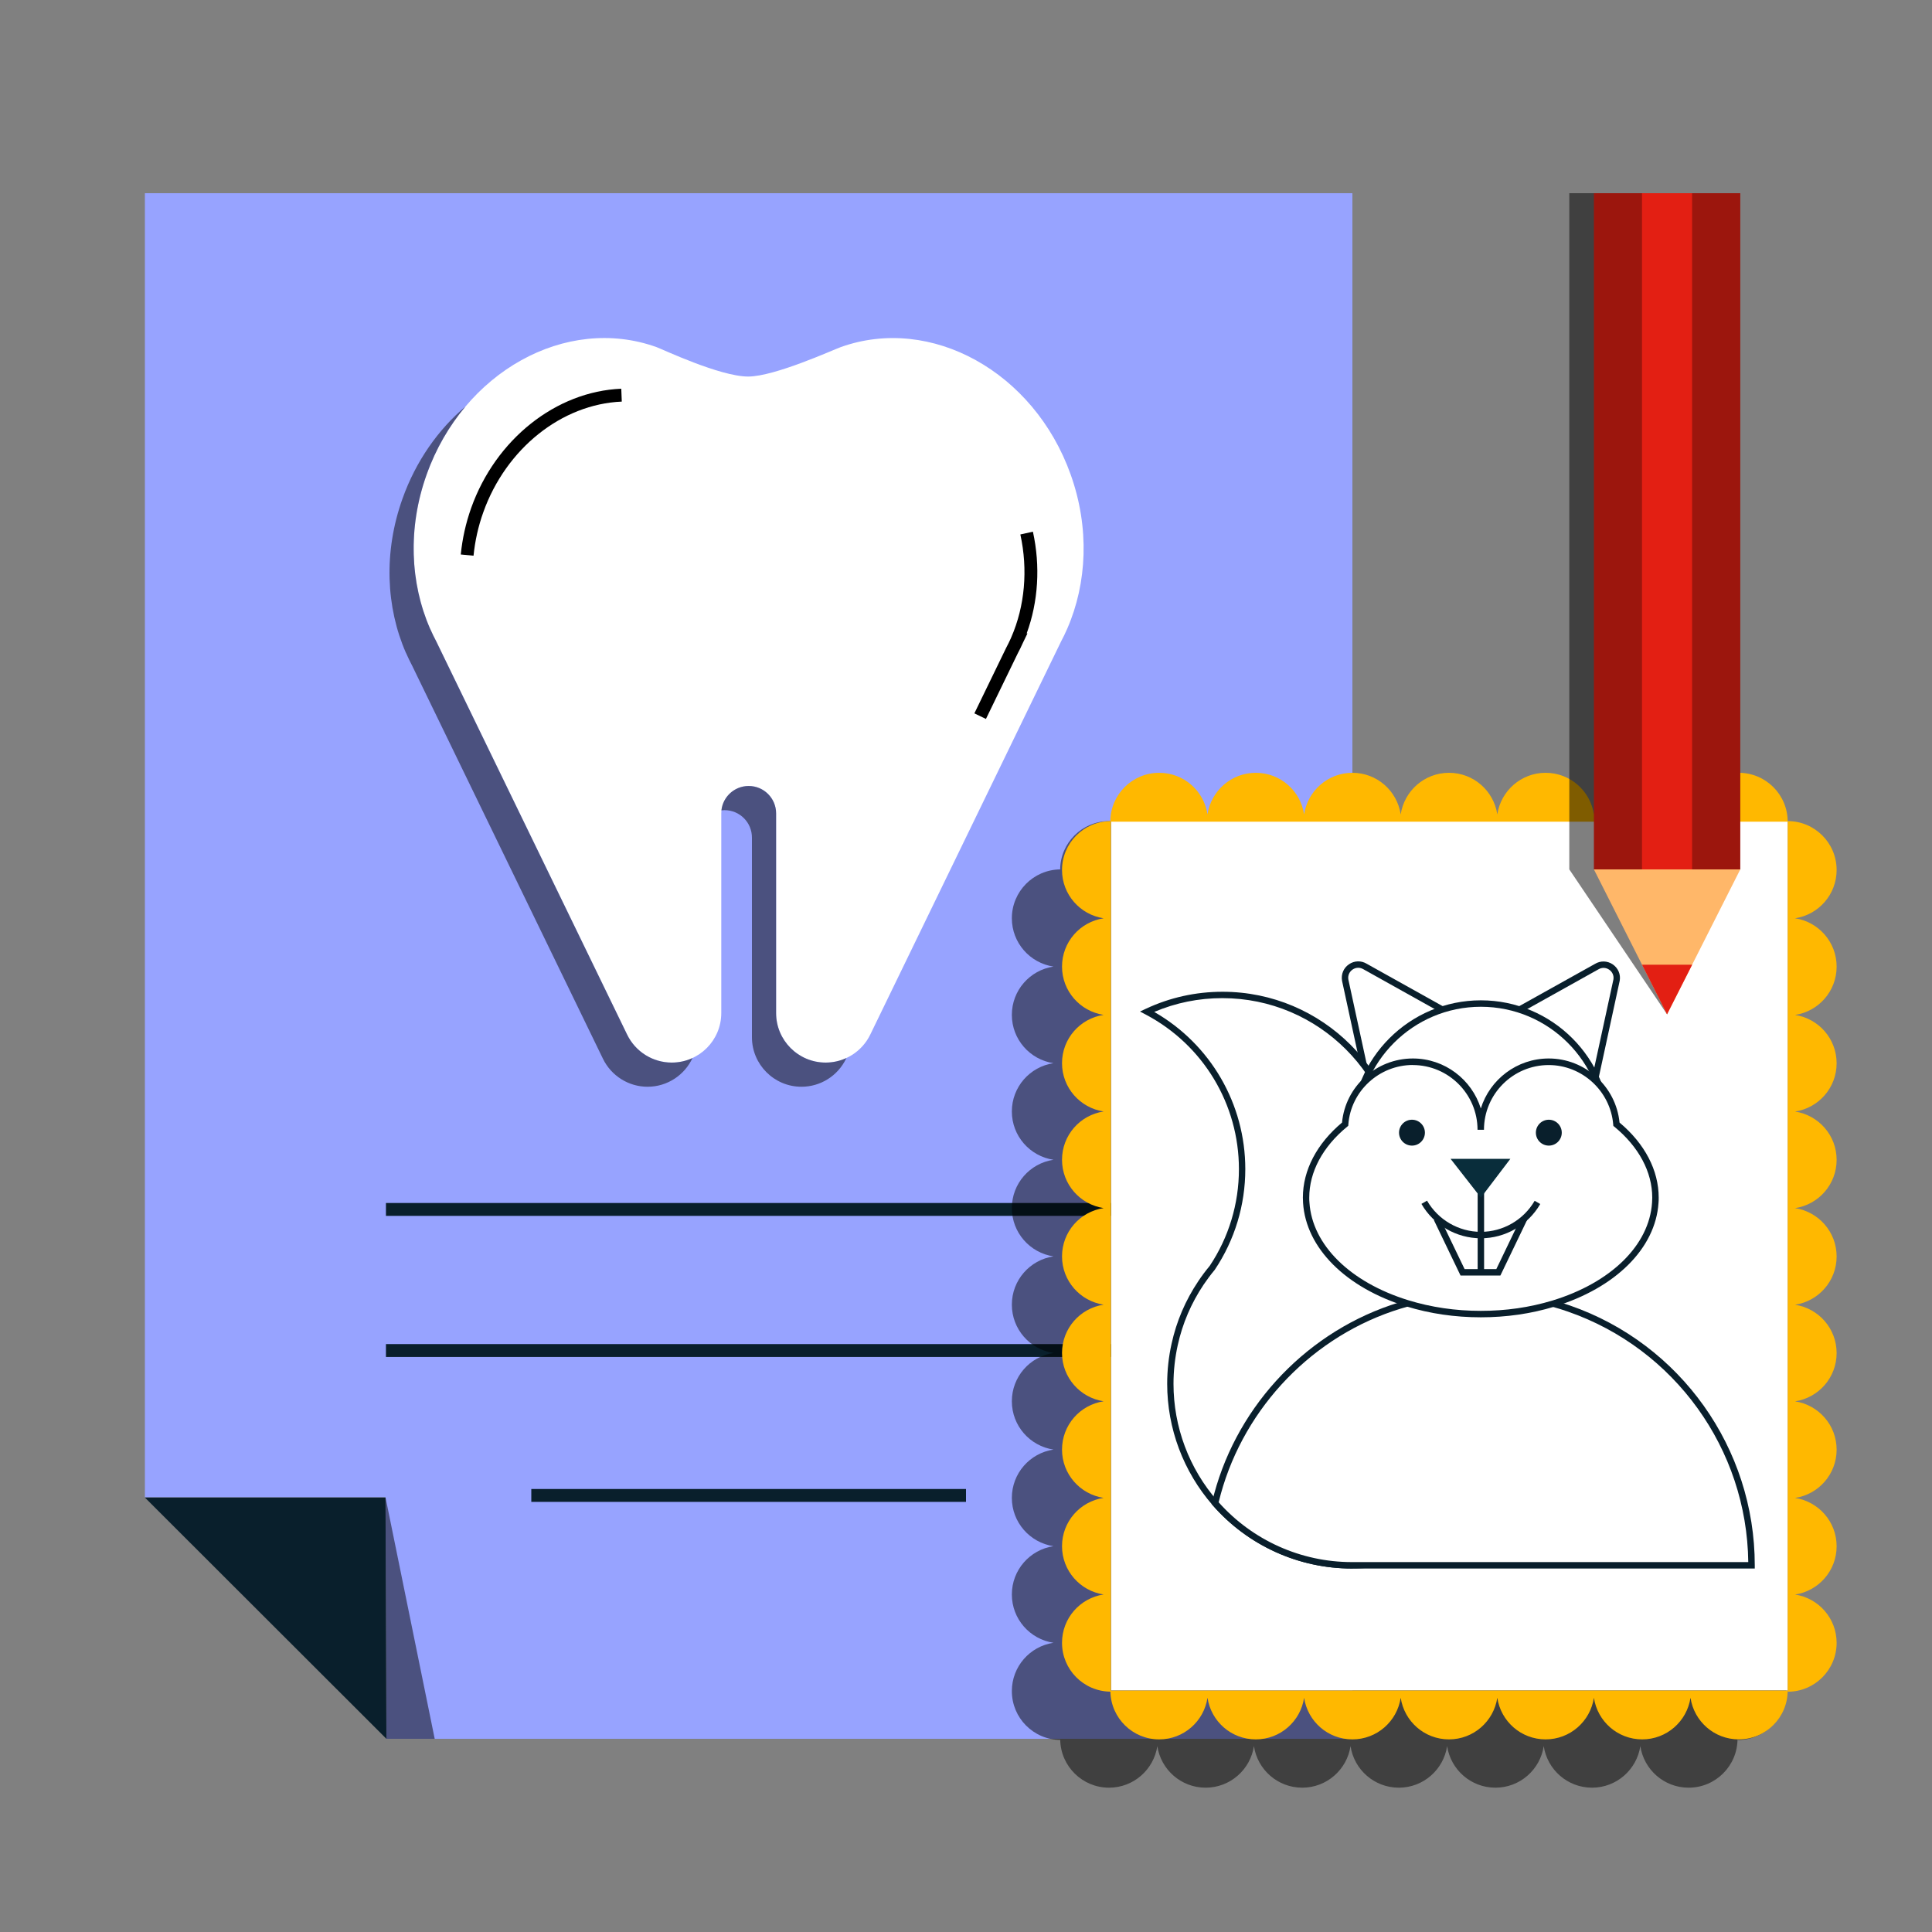 <?xml version="1.0" encoding="utf-8"?>
<svg xmlns="http://www.w3.org/2000/svg" id="pictograms" viewBox="0 0 300 300">
  <rect x="0" y="0" width="300" height="300" fill="#808080" stroke="none"/>
  <defs>
    <style>
      .cls-1 {
        fill: #092d3b;
      }

      .cls-1, .cls-2, .cls-3, .cls-4, .cls-5, .cls-6, .cls-7, .cls-8, .cls-9, .cls-10 {
        stroke-width: 0px;
      }

      .cls-2 {
        fill: #97a3ff;
      }

      .cls-11 {
        opacity: .5;
      }

      .cls-4 {
        fill: #091f2c;
      }

      .cls-5 {
        fill: none;
      }

      .cls-6 {
        fill: #ffb769;
      }

      .cls-7 {
        fill: #e31f13;
      }

      .cls-8 {
        fill: #fff;
      }

      .cls-9 {
        fill: #9c160d;
      }

      .cls-10 {
        fill: #ffb800;
      }
    </style>
  </defs>
  <g>
    <g>
      <polygon class="cls-2" points="210 270 60 270 59.86 232.5 22.5 232.5 22.5 30 210 30 210 270"/>
      <g>
        <rect class="cls-4" x="59.93" y="186.8" width="112.64" height="2"/>
        <rect class="cls-4" x="59.93" y="208.71" width="112.64" height="2"/>
        <rect class="cls-4" x="82.5" y="231.21" width="67.5" height="2"/>
      </g>
      <polygon class="cls-4" points="22.5 232.54 60 270 59.86 232.54 22.5 232.54"/>
      <g class="cls-11">
        <polygon class="cls-3" points="59.86 232.5 67.5 270 60 270 59.86 232.5"/>
      </g>
      <g>
        <path class="cls-8" d="m165.73,97.6h0c3.06-7.03,3.49-15.61.52-23.92-5.68-15.93-21.66-24.79-35.68-19.79-1.18.42-10.29,4.58-14.39,4.58-4.39,0-13.36-4.26-14.26-4.58-14.02-5.01-29.99,3.85-35.67,19.79-2.97,8.3-2.54,16.89.52,23.92h0l.05.09c.28.64.59,1.27.92,1.89l29.65,61.08c1.29,2.65,3.97,4.33,6.92,4.33,4.25,0,7.69-3.44,7.69-7.69v-31c0-2.35,1.91-4.26,4.26-4.26s4.26,1.91,4.26,4.26v31c0,4.25,3.44,7.69,7.69,7.69h0c2.95,0,5.63-1.68,6.92-4.33l29.65-61.09c.33-.61.63-1.24.91-1.88l.05-.1Z"/>
        <path class="cls-3" d="m153.1,111.64l-1.8-.87,4.94-10.18c.27-.51.51-1,.73-1.49l.06-.14c2.11-4.84,2.61-10.51,1.41-15.97l1.95-.43c1.18,5.35.83,10.9-.97,15.8h.12l-.69,1.43c-.28.62-.55,1.18-.83,1.7l-4.92,10.14Z"/>
        <path class="cls-3" d="m73.54,86.29l-1.99-.19c.24-2.45.78-4.88,1.62-7.24,3.8-10.65,13.16-18.08,23.3-18.5l.08,2c-9.33.39-17.97,7.29-21.5,17.17-.79,2.2-1.29,4.47-1.52,6.76Z"/>
      </g>
      <g class="cls-11">
        <path class="cls-3" d="m128.2,165c-4.24,0-7.69-3.45-7.69-7.69v-31c0-2.36-1.9-4.26-4.26-4.26-2.19,0-4,1.65-4.23,3.78.16-.02.32-.03.48-.03,2.36,0,4.26,1.9,4.26,4.26v31c0,4.24,3.45,7.69,7.69,7.69,1.47,0,2.89-.42,4.09-1.18,1.2-.75,2.19-1.84,2.83-3.16l.06-.12c-1,.46-2.09.71-3.23.71Zm-30.82-4.34l-29.65-61.08c-.32-.61-.63-1.24-.91-1.89l-.05-.09h0c-3.07-7.03-3.49-15.61-.52-23.92,1.43-4.01,3.51-7.57,6.05-10.58-4.25,3.59-7.72,8.49-9.8,14.33-2.97,8.31-2.55,16.89.52,23.92h0l.05.09c.28.65.59,1.28.91,1.89l29.65,61.08c1.29,2.65,3.98,4.34,6.92,4.34,3.09,0,5.76-1.83,6.98-4.46-.98.46-2.08.71-3.23.71-2.94,0-5.63-1.69-6.92-4.34Z"/>
      </g>
      <g class="cls-11">
        <path class="cls-3" d="m269.8,135.09c0-4.19-3.4-7.59-7.59-7.59-3.81,0-6.95,2.81-7.5,6.46-.55-3.66-3.69-6.46-7.5-6.46s-6.95,2.81-7.5,6.46c-.55-3.66-3.69-6.46-7.5-6.46s-6.95,2.81-7.5,6.46c-.55-3.66-3.69-6.46-7.5-6.46s-6.95,2.81-7.5,6.46c-.55-3.66-3.69-6.46-7.5-6.46s-6.95,2.81-7.5,6.46c-.55-3.66-3.69-6.46-7.5-6.46s-6.95,2.81-7.5,6.46c-.55-3.66-3.69-6.46-7.5-6.46-4.16,0-7.54,3.35-7.59,7.5-4.15.05-7.5,3.43-7.5,7.59,0,3.81,2.81,6.95,6.46,7.5-3.66.55-6.46,3.69-6.46,7.5s2.81,6.95,6.46,7.5c-3.66.55-6.46,3.69-6.46,7.5s2.81,6.95,6.46,7.5c-3.66.55-6.46,3.69-6.46,7.5s2.81,6.95,6.46,7.5c-3.66.55-6.46,3.69-6.46,7.5s2.81,6.95,6.46,7.5c-3.66.55-6.46,3.69-6.46,7.5s2.81,6.95,6.46,7.5c-3.66.55-6.46,3.69-6.46,7.5s2.81,6.95,6.46,7.5c-3.66.55-6.46,3.69-6.46,7.5s2.81,6.95,6.46,7.5c-3.66.55-6.46,3.69-6.46,7.5,0,4.17,3.35,7.54,7.51,7.59.1,4.11,3.45,7.41,7.58,7.41,3.81,0,6.95-2.81,7.5-6.46.55,3.66,3.69,6.46,7.5,6.46s6.95-2.81,7.5-6.46c.55,3.66,3.69,6.46,7.5,6.46s6.95-2.81,7.5-6.46c.55,3.66,3.69,6.46,7.5,6.46s6.95-2.81,7.5-6.46c.55,3.66,3.69,6.46,7.5,6.46s6.95-2.81,7.5-6.46c.55,3.66,3.69,6.46,7.5,6.46s6.95-2.81,7.5-6.46c.55,3.66,3.69,6.46,7.5,6.46,4.19,0,7.59-3.4,7.59-7.59v-134.91Z"/>
        <path class="cls-3" d="m277.39,157.59c0-3.81-2.81-6.95-6.46-7.5,3.66-.55,6.46-3.69,6.46-7.5,0-4.19-3.4-7.59-7.59-7.59v135.19c4.19,0,7.59-3.4,7.59-7.59,0-3.81-2.81-6.95-6.46-7.5,3.66-.55,6.46-3.69,6.46-7.5s-2.81-6.95-6.46-7.5c3.66-.55,6.46-3.69,6.46-7.5s-2.81-6.95-6.46-7.5c3.66-.55,6.46-3.69,6.46-7.5s-2.81-6.95-6.46-7.5c3.66-.55,6.46-3.69,6.46-7.5s-2.81-6.95-6.46-7.5c3.66-.55,6.46-3.69,6.46-7.5s-2.81-6.95-6.46-7.5c3.66-.55,6.46-3.69,6.46-7.5s-2.81-6.95-6.46-7.5c3.66-.55,6.46-3.69,6.46-7.5Z"/>
      </g>
      <rect class="cls-8" x="172.52" y="127.5" width="105.08" height="135"/>
      <g>
        <path class="cls-10" d="m262.41,262.5h-89.91V127.59h105.09c0-4.19-3.4-7.59-7.59-7.59-3.81,0-6.95,2.81-7.5,6.46-.55-3.66-3.69-6.46-7.5-6.46s-6.95,2.81-7.5,6.46c-.55-3.66-3.69-6.46-7.5-6.46s-6.95,2.81-7.5,6.46c-.55-3.66-3.69-6.46-7.5-6.46s-6.95,2.81-7.5,6.46c-.55-3.66-3.69-6.46-7.5-6.46s-6.95,2.81-7.5,6.46c-.55-3.66-3.69-6.46-7.5-6.46s-6.95,2.81-7.5,6.46c-.55-3.66-3.69-6.46-7.5-6.46-4.16,0-7.54,3.35-7.59,7.5-4.15.05-7.5,3.43-7.5,7.59,0,3.81,2.81,6.95,6.46,7.5-3.66.55-6.46,3.69-6.46,7.5s2.81,6.95,6.46,7.5c-3.66.55-6.46,3.69-6.46,7.5s2.81,6.95,6.46,7.5c-3.66.55-6.46,3.69-6.46,7.5s2.81,6.95,6.46,7.5c-3.66.55-6.46,3.69-6.46,7.5s2.81,6.95,6.46,7.5c-3.66.55-6.46,3.69-6.46,7.5s2.81,6.95,6.46,7.5c-3.66.55-6.46,3.69-6.46,7.5s2.81,6.95,6.46,7.5c-3.66.55-6.46,3.69-6.46,7.5s2.81,6.95,6.46,7.5c-3.66.55-6.46,3.69-6.46,7.5,0,4.17,3.35,7.54,7.51,7.59.1,4.11,3.45,7.41,7.58,7.41,3.81,0,6.95-2.81,7.5-6.46.55,3.66,3.69,6.46,7.5,6.46s6.95-2.81,7.5-6.46c.55,3.66,3.69,6.46,7.5,6.46s6.95-2.81,7.5-6.46c.55,3.66,3.69,6.46,7.5,6.46s6.95-2.81,7.5-6.46c.55,3.66,3.69,6.46,7.5,6.46s6.95-2.81,7.5-6.46c.55,3.66,3.69,6.46,7.5,6.46s6.95-2.81,7.5-6.46c.55,3.66,3.69,6.46,7.5,6.46,4.19,0,7.59-3.4,7.59-7.59h-15.19Z"/>
        <path class="cls-10" d="m285.19,150.09c0-3.81-2.81-6.95-6.46-7.5,3.66-.55,6.46-3.69,6.46-7.5,0-4.19-3.4-7.59-7.59-7.59v135.19c4.19,0,7.59-3.4,7.59-7.59,0-3.81-2.81-6.95-6.46-7.5,3.66-.55,6.46-3.69,6.46-7.5s-2.81-6.95-6.46-7.5c3.66-.55,6.46-3.69,6.46-7.5s-2.81-6.95-6.46-7.5c3.66-.55,6.46-3.69,6.46-7.5s-2.81-6.95-6.46-7.5c3.66-.55,6.46-3.69,6.46-7.5s-2.81-6.95-6.46-7.5c3.66-.55,6.46-3.69,6.46-7.5s-2.81-6.95-6.46-7.5c3.66-.55,6.46-3.69,6.46-7.5s-2.81-6.95-6.46-7.5c3.66-.55,6.46-3.69,6.46-7.5Z"/>
      </g>
      <g>
        <g>
          <path class="cls-8" d="m247.71,167.42l3.3-15.23c.29-1.73-1.58-3-3.08-2.1l-11.96,6.68,11.74,10.65Z"/>
          <path class="cls-4" d="m248.02,168.37l-12.9-11.7,12.57-7.01c.85-.51,1.91-.48,2.74.09.83.57,1.25,1.54,1.08,2.53l-3.49,16.1Zm-11.19-11.5l10.58,9.6,3.12-14.38c.1-.59-.15-1.17-.66-1.52-.51-.35-1.14-.37-1.67-.05l-11.36,6.34Z"/>
        </g>
        <path class="cls-4" d="m211.69,167.52l-3.3-15.23c-.17-1.02.24-1.99,1.08-2.56.83-.57,1.89-.6,2.75-.08l11.95,6.67-.49.87-11.96-6.68c-.55-.33-1.17-.31-1.69.04-.51.35-.76.93-.66,1.54l3.3,15.2-.98.21Z"/>
        <g>
          <path class="cls-8" d="m238.1,214.88c0,15.57-12.62,28.19-28.18,28.19-8.47,0-16.07-3.74-21.24-9.65-4.32-4.96-6.95-11.44-6.95-18.54,0-2.09.23-4.14.67-6.1.76-3.48,2.17-6.72,4.1-9.58.53-.8,1.11-1.56,1.72-2.29,2.94-4.39,4.65-9.67,4.65-15.35,0-10.6-5.97-19.81-14.73-24.44,3.55-1.66,7.51-2.59,11.7-2.59,15.26,0,27.64,12.38,27.64,27.64,0,1.86-.18,3.67-.54,5.43,7.55,1.93,13.88,6.92,17.6,13.56,2.27,4.07,3.57,8.75,3.57,13.74Z"/>
          <path class="cls-4" d="m209.92,243.56c-8.28,0-16.16-3.58-21.61-9.82-4.56-5.23-7.07-11.93-7.07-18.87,0-2.1.23-4.19.68-6.21.76-3.48,2.16-6.76,4.17-9.75.53-.8,1.12-1.58,1.75-2.34,2.96-4.43,4.54-9.64,4.54-15.03,0-10.08-5.54-19.28-14.47-24l-.89-.47.91-.43c3.74-1.75,7.75-2.64,11.91-2.64,15.52,0,28.14,12.62,28.14,28.14,0,1.72-.15,3.42-.46,5.06,7.36,2.02,13.71,6.98,17.46,13.68,2.38,4.25,3.64,9.09,3.64,13.98,0,15.82-12.87,28.69-28.68,28.69Zm-30.66-86.41c8.73,5.02,14.11,14.28,14.11,24.39,0,5.59-1.64,11-4.74,15.63-.64.77-1.2,1.52-1.72,2.29-1.94,2.89-3.29,6.05-4.03,9.41-.43,1.96-.66,3.98-.66,6,0,6.7,2.42,13.17,6.83,18.21,5.26,6.02,12.87,9.48,20.86,9.48,15.27,0,27.68-12.42,27.68-27.69,0-4.73-1.21-9.39-3.51-13.5-3.69-6.6-9.99-11.45-17.29-13.32l-.46-.12.09-.47c.35-1.72.53-3.51.53-5.33,0-14.96-12.17-27.14-27.14-27.14-3.68,0-7.23.72-10.58,2.14Z"/>
        </g>
        <g>
          <path class="cls-8" d="m271.97,243.06h-62.05c-8.47,0-16.07-3.74-21.24-9.65,3.32-14.19,13.8-25.62,27.42-30.29.8-.27,1.61-.53,2.44-.75,3.58-.99,7.34-1.52,11.23-1.52,1.61,0,3.2.09,4.76.27,2.27.26,4.5.69,6.65,1.3.82.23,1.64.48,2.44.76,16.51,5.72,28.36,21.41,28.36,39.87Z"/>
          <path class="cls-4" d="m272.47,243.56h-62.55c-8.28,0-16.16-3.58-21.61-9.82l-.17-.19.06-.25c3.32-14.18,13.95-25.92,27.75-30.64.87-.3,1.68-.54,2.47-.76,3.68-1.02,7.5-1.53,11.36-1.53,1.64,0,3.26.09,4.82.27,2.29.26,4.56.7,6.72,1.31.82.22,1.65.48,2.47.77,17.16,5.95,28.69,22.16,28.69,40.34v.5Zm-83.24-10.29c5.26,5.91,12.78,9.29,20.69,9.29h61.55c-.21-17.55-11.42-33.14-28.02-38.9-.8-.28-1.6-.53-2.4-.75-2.12-.6-4.33-1.03-6.57-1.28-1.52-.18-3.1-.27-4.7-.27-3.77,0-7.51.5-11.1,1.5-.77.21-1.56.45-2.41.74-13.39,4.58-23.73,15.94-27.04,29.68Z"/>
        </g>
        <g>
          <circle class="cls-8" cx="229.95" cy="175.42" r="19.59"/>
          <path class="cls-4" d="m229.95,195.51c-11.08,0-20.09-9.01-20.09-20.09s9.01-20.09,20.09-20.09,20.09,9.01,20.09,20.09-9.01,20.09-20.09,20.09Zm0-39.18c-10.53,0-19.09,8.57-19.09,19.09s8.56,19.09,19.09,19.09,19.09-8.56,19.09-19.09-8.56-19.09-19.09-19.09Z"/>
        </g>
        <g>
          <path class="cls-8" d="m251.01,174.57c-.43-5.43-4.98-9.7-10.51-9.7-5.83,0-10.55,4.73-10.55,10.55,0-5.82-4.72-10.55-10.55-10.55s-10.12,4.24-10.52,9.7h0c-3.79,3.11-6.06,7.08-6.06,11.4,0,.27,0,.54.03.8.45,6.93,6.76,12.85,15.7,15.61,3.46,1.07,7.33,1.67,11.4,1.67s7.81-.58,11.24-1.62c9.03-2.74,15.41-8.69,15.86-15.67.02-.27.03-.53.03-.8,0-4.32-2.27-8.29-6.06-11.4Z"/>
          <path class="cls-4" d="m229.94,204.55c-4.03,0-7.92-.57-11.55-1.69-9.44-2.92-15.59-9.07-16.05-16.06-.02-.27-.03-.55-.03-.84,0-4.24,2.16-8.37,6.08-11.65.52-5.6,5.31-9.95,11-9.95,4.95,0,9.15,3.27,10.55,7.76,1.4-4.49,5.6-7.76,10.55-7.76,5.65,0,10.44,4.35,10.99,9.95,3.92,3.28,6.08,7.41,6.08,11.65,0,.28,0,.56-.03.84-.46,7.03-6.67,13.21-16.22,16.11-3.59,1.09-7.42,1.64-11.38,1.64Zm-10.55-39.18c-5.24,0-9.64,4.06-10.02,9.24l-.02.21-.17.14c-3.79,3.11-5.88,7.02-5.88,11.01,0,.26,0,.51.03.76.43,6.57,6.31,12.38,15.35,15.17,3.54,1.09,7.32,1.65,11.25,1.65s7.6-.54,11.09-1.59c9.14-2.78,15.08-8.61,15.51-15.22.02-.26.03-.51.03-.77,0-3.99-2.09-7.9-5.88-11.01l-.16-.13-.02-.21c-.42-5.18-4.81-9.24-10.02-9.24-5.54,0-10.05,4.51-10.05,10.05h-1c0-5.54-4.51-10.05-10.05-10.05Z"/>
        </g>
        <circle class="cls-4" cx="219.25" cy="175.88" r="2.01"/>
        <circle class="cls-4" cx="240.5" cy="175.88" r="2.01"/>
        <path class="cls-4" d="m229.95,192.28c-3.79,0-7.33-2.04-9.23-5.34l.87-.5c1.72,2.98,4.92,4.84,8.36,4.84s6.63-1.85,8.35-4.82l.87.5c-1.9,3.28-5.43,5.32-9.22,5.32Z"/>
        <rect class="cls-4" x="229.45" y="182.92" width="1" height="14.64"/>
        <polygon class="cls-1" points="225.24 179.94 234.53 179.94 229.95 185.97 225.24 179.94"/>
      </g>
      <polygon class="cls-4" points="232.98 198.06 226.79 198.06 222.65 189.45 223.55 189.02 227.42 197.06 232.35 197.06 236.22 189.01 237.12 189.45 232.98 198.06"/>
      <g class="cls-11">
        <polygon class="cls-3" points="243.68 30 243.68 135 258.86 157.5 266.41 135 266.41 30 243.68 30"/>
      </g>
      <rect class="cls-9" x="247.5" y="30" width="22.73" height="105"/>
      <polygon class="cls-6" points="258.86 157.5 270.23 135 247.5 135 258.86 157.5"/>
      <polyline class="cls-7" points="254.97 149.8 258.86 157.5 262.76 149.8"/>
      <rect class="cls-7" x="254.97" y="30" width="7.78" height="105"/>
    </g>
    <rect class="cls-5" x="0" y="0" width="300" height="300"/>
  </g>
  <rect class="cls-5" x="0" y="0" width="300" height="300"/>
</svg>